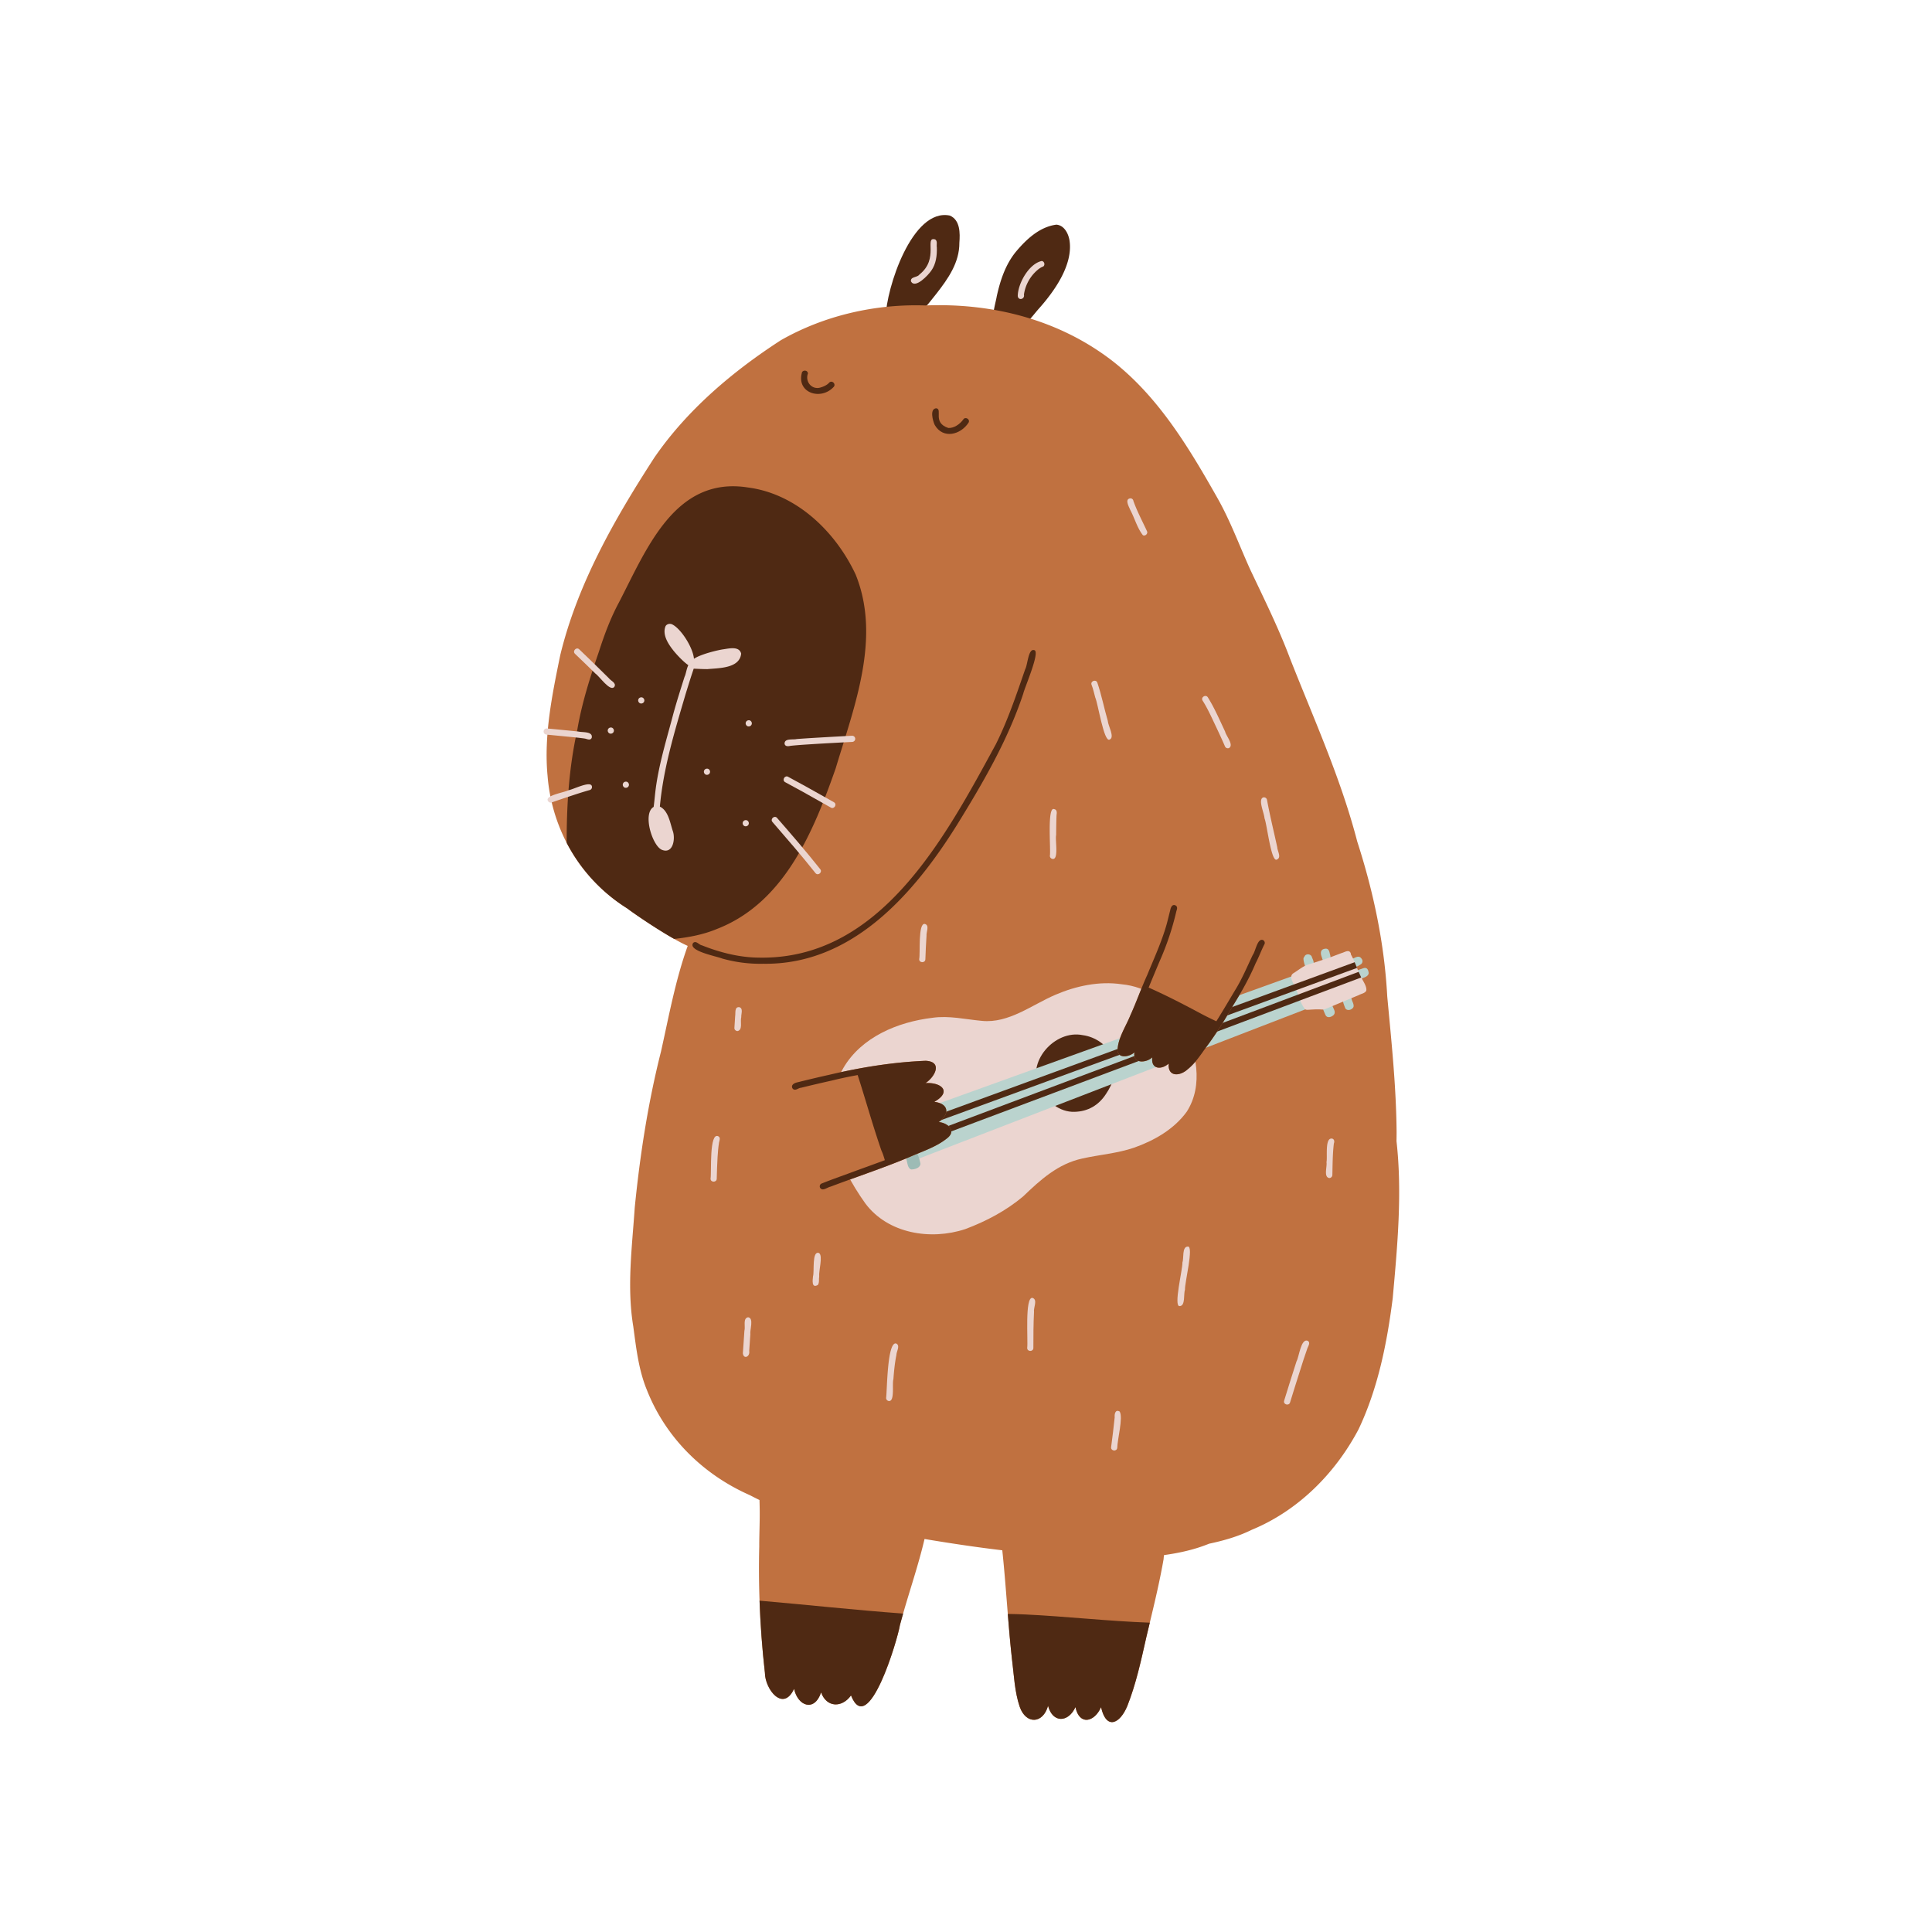 <svg xmlns="http://www.w3.org/2000/svg" width="4000" height="4000" viewBox="0 0 4000 4000"><g><path d="M1966.41,446.279c21.7,9.133,21.413,36.471,19.866,56.39.234,41.07-23.529,74.537-47.633,105.49-20.424,25.411-42.505,58.255-78.744,58.1-8.072-.741-32.05,6.4-26.3-8.848C1834.681,597.45,1888.4,430.264,1966.41,446.279Z" fill="#4f2913"></path><path d="M1936.178,495.694c5.429,3.472,2.3,10.97,3.424,16.329.579,17.031-1.615,34.543-11.533,48.413-5.948,8.771-33,38.093-41.926,22.357-1.95-10.45,12.928-7.7,17.411-14.428C1945.159,535.628,1912.969,489.207,1936.178,495.694Z" fill="#ebd5d0"></path><path d="M2187.117,465.117c16.292,1.283,24.906,18.447,27.227,32.892,7.677,51.127-32.528,106.653-65.086,142.8-16.994,19.762-36.149,49.089-66.261,42.27-6.6-2.977-18.675-2.664-21.74-9.817-12.116-7.49.453-46.867,2.331-59.478,7.27-33.094,18.063-66.154,39.848-92.715C2125.074,495.308,2152.458,469.629,2187.117,465.117ZM2064.1,661.141a6.057,6.057,0,0,0-1.917.432,7.171,7.171,0,0,1,2.583-.4Z" fill="#4f2913"></path><path d="M2156.716,540.39c5.511.375,7.614,8.183,3.19,11.376a37.751,37.751,0,0,0-12.035,7.383,82.444,82.444,0,0,0-27.938,50.872c2.23,9.608-11.642,13.071-12.772,2.865C2107.375,586.944,2130.334,546.031,2156.716,540.39Z" fill="#ebd5d0"></path><path d="M2891.33,2362.878c.092-6.284.165-12.587.183-18.872-.768-93.61-10.6-187.4-19.347-280.758-5.846-109.541-28.5-216.8-62.169-321.041-33.963-130.952-90.14-254.305-139.521-379.868-23.677-62.882-53.583-122.987-82.247-183.658-22.672-50.057-41.452-101.978-68.892-149.751-58.1-102.617-120.685-206.623-214.7-280.484-111.039-86.431-249.353-121.617-388.563-116.027-103.677-3.489-209.052,20.517-299.393,71.98-100.023,64.709-194.327,144.545-262.1,243.271-82.046,126.859-158.758,260.753-194.638,408.732-16.716,81.717-34.181,166.211-26.271,249.884a364.709,364.709,0,0,0,39.589,138.753A351.1,351.1,0,0,0,1298.675,1880.8c8.257,6.485,56.159,40.009,97.173,63.137,9.956,5.609,19.511,10.615,27.988,14.451-25.486,70.884-38.859,145.2-55.282,218.57-26.874,106.07-43.535,214.552-54.405,323.344-5.5,81.79-16.57,164.567-3,246.1,5.993,44.266,10.907,89.427,28.025,131.117,38.913,98.945,116.593,175.456,213.419,218.114q9.837,5.151,19.858,10.011c.146,5.134.274,10.267.365,15.346.585,26.947-.95,54-.877,80.968q-1.425,55.986.622,112.062,2.658,74.922,11.125,149.441c.311,34.291,37.762,82.009,60.361,33.03,7.8,36.356,42.6,48.285,55.922,7.344,11.235,31.77,43.443,32.446,61.95,6.34,35.789,90.1,96.807-116.94,101.192-145.312q3.234-12.113,6.686-24.133c14.506-50.569,31.5-100.389,43.7-151.651.219-.932.457-1.846.694-2.759,53.455,8.934,107.056,17.027,160.932,23.384,4.658,43.864,7.855,87.838,11.4,131.793,2.5,31.3,5.188,62.571,8.677,93.811,4.239,32.958,5.317,66.9,16.077,98.562,13.044,36.848,48.139,35.368,58.607-2.229,9.591,36.446,42.165,34.912,56.707,2.7,8.221,39,39.461,31.057,53.035.164,10.87,48.212,39.114,34.291,54.241-2.192,18.323-46.239,28.792-95.328,39.716-143.741q3.453-14.5,6.943-28.993c10.5-43.754,20.9-87.527,28.627-131.884a60.127,60.127,0,0,1,.895-8.056c32.026-4.421,63.5-11.364,93.245-23.549,30.364-6.431,60.16-14.889,88.167-28.719,96.149-39.607,173.226-116.976,221.365-208.321,40.192-84.732,58.918-178.525,70.646-271.167C2893.157,2580.462,2903.461,2470.355,2891.33,2362.878Z" fill="#c07140"></path><path d="M2122.863,3342.572c-11.345-.53-22.69-.841-34.054-1.041-.767-.019-1.516-.019-2.283-.037,2.5,31.3,5.188,62.571,8.677,93.811,4.239,32.958,5.317,66.9,16.077,98.562,13.044,36.848,48.139,35.368,58.607-2.229,9.591,36.446,42.165,34.912,56.707,2.7,8.221,39,39.461,31.057,53.035.164,10.87,48.212,39.114,34.291,54.241-2.192,18.323-46.239,28.792-95.328,39.716-143.741q3.453-14.5,6.943-28.993C2294.445,3356.493,2208.964,3346.682,2122.863,3342.572Z" fill="#4f2913"></path><path d="M1572.564,3314.017q2.658,74.922,11.125,149.441c.311,34.291,37.762,82.009,60.361,33.03,7.8,36.356,42.6,48.285,55.922,7.344,11.235,31.77,43.443,32.446,61.95,6.34,35.789,90.1,96.807-116.94,101.192-145.312q3.234-12.113,6.686-24.133C1770.563,3333.492,1671.673,3322.549,1572.564,3314.017Z" fill="#4f2913"></path><path d="M2140.988,1346c14.02,1.414-20.139,78.7-22.427,90.1-32.281,97.056-83.475,184.658-136.862,271.164-89.516,143.593-217.847,290.951-401.431,288.089a289.828,289.828,0,0,1-85.246-10.851c-11.767-4.812-72.2-15.84-59.728-32.467,6.317-5.066,11.641,4.079,17.957,5.188,37.067,14.778,77.684,25.163,117.555,25.415,251.846,5.242,386.189-249.043,490.924-441.647,24.953-49.891,42.6-102.7,60.761-155.26C2127.746,1376.459,2128.76,1342.605,2140.988,1346Z" fill="#4f2913"></path><path d="M1771.678,1189.843c-41.489-88.933-122.476-167.453-222.919-180.534-151.669-24.115-210.258,128.194-267.33,238.045-17.392,32.355-30.217,66.9-41.453,101.814-18.451,53.546-35.624,107.4-45.014,163.416-16.936,76.583-21.923,154.428-21.7,232.455A351.1,351.1,0,0,0,1298.675,1880.8c8.257,6.485,56.159,40.009,97.173,63.137,30.436-3.27,60.616-8.915,89.043-20.845,138.881-54.113,199.3-201.16,245.261-332.167C1768.48,1463.075,1824.6,1321.325,1771.678,1189.843Z" fill="#4f2913"></path><g><path d="M1496.36,1344.508c-9.727,1.422-44.445,9.412-59.591,19.381-2.078-22.957-25.678-60.34-43.613-70.371-4.844-3.175-11.953-2.4-15.117,2.749-7.141,16.7,4.553,35.7,14.743,48.712,3.544,4.975,19.891,23.7,32.34,32.19-3.7,7.2-5.139,18.977-7.77,23.9-7.909,24.9-15.815,49.827-22.814,75-14.319,54.806-31.737,109.393-38.03,165.955-.992,8.812-1.881,19.123-3.191,28.588-23.515,13.619-2.748,80.416,16.943,88.812,23.576,9.659,28.625-23.614,22.464-39.642-5.546-17.036-9.148-41.413-26.544-49.758,7.208-79.892,30.991-157.087,53.527-233.769,5.4-17.323,10.667-34.7,16.566-51.85,9.436.424,18.876.943,28.323.937,23.519-2.26,66.773-1.243,69.9-32.112C1530.428,1336.9,1508.516,1342.869,1496.36,1344.508Zm-66.533,38.754a6.9,6.9,0,0,0,.848.271c.074.041.152.074.228.112a6.518,6.518,0,0,1-1.083-.383Z" fill="#ebd5d0"></path><path d="M1556.591,1497.988a6.432,6.432,0,0,1-2.184,4.432,6.706,6.706,0,0,1-4.588,1.556c-3.483,0-6.2-3.454-5.988-6.773a6.431,6.431,0,0,1,2.184-4.431,6.707,6.707,0,0,1,4.589-1.556C1554.086,1491.216,1556.805,1494.67,1556.591,1497.988Z" fill="#ebd5d0"></path><path d="M1470.105,1598.2a6.432,6.432,0,0,1-2.184,4.432,6.706,6.706,0,0,1-4.589,1.555c-3.482,0-6.2-3.454-5.987-6.772a6.436,6.436,0,0,1,2.184-4.432,6.711,6.711,0,0,1,4.589-1.555C1467.6,1591.432,1470.319,1594.886,1470.105,1598.2Z" fill="#ebd5d0"></path><path d="M1550.357,1704.78a6.44,6.44,0,0,1-2.184,4.432,6.707,6.707,0,0,1-4.589,1.556c-3.482,0-6.2-3.454-5.987-6.773a6.434,6.434,0,0,1,2.183-4.431,6.709,6.709,0,0,1,4.589-1.556C1547.852,1698.008,1550.571,1701.462,1550.357,1704.78Z" fill="#ebd5d0"></path><path d="M1770.635,1529.212a6.449,6.449,0,0,1-5.93,6.83c-29.116,1.548-58.247,3.04-87.349,4.924-13.691.893-27.4,1.737-41.048,3.236-4.531,1.114-10.738,1.516-11.911-4.308-.418-11.9,17.243-7.837,25.049-9.79,21.156-1.66,42.343-2.788,63.521-4.046,16.941-.992,33.9-1.87,50.839-2.776A6.474,6.474,0,0,1,1770.635,1529.212Z" fill="#ebd5d0"></path><path d="M1632.225,1608.537c25.442,13.8,50.273,27.382,74.794,41.376l-.176-.1c-.226-.128-.446-.251-.672-.381,6.962,3.927,13.76,7.74,20.645,11.647,7.017,4.351-.112,15.341-6.993,10.7-15.186-8.587-30.61-17.231-45.482-25.608.051.029.1.058.154.086l.026.015c-16.522-9.568-32.784-17.754-49.289-27.037C1618.281,1614.734,1625.372,1603.914,1632.225,1608.537Z" fill="#ebd5d0"></path><path d="M1608.345,1692.867c30.491,34.976,60.835,70.146,89.731,106.5,5.431,6.171-4.218,14.766-9.619,8.436-28.606-36.188-58.968-70.989-89.09-105.861C1594.14,1696.234,1602.561,1687.685,1608.345,1692.867Z" fill="#ebd5d0"></path><path d="M1334.059,1450.5a6.464,6.464,0,0,1-2.17,4.446,6.678,6.678,0,0,1-4.588,1.577c-3.483,0-6.2-3.425-6.016-6.751a6.467,6.467,0,0,1,2.169-4.446,6.713,6.713,0,0,1,4.589-1.577C1331.525,1443.753,1334.244,1447.178,1334.059,1450.5Z" fill="#ebd5d0"></path><path d="M1271.016,1512.959a6.463,6.463,0,0,1-2.169,4.446,6.679,6.679,0,0,1-4.589,1.577c-3.482,0-6.2-3.426-6.016-6.751a6.468,6.468,0,0,1,2.17-4.446,6.712,6.712,0,0,1,4.588-1.577C1268.483,1506.208,1271.2,1509.633,1271.016,1512.959Z" fill="#ebd5d0"></path><path d="M1302.172,1625.06a6.462,6.462,0,0,1-2.17,4.446,6.712,6.712,0,0,1-4.588,1.577c-3.483,0-6.2-3.425-6.016-6.751a6.464,6.464,0,0,1,2.169-4.445,6.714,6.714,0,0,1,4.589-1.578C1299.639,1618.309,1302.358,1621.735,1302.172,1625.06Z" fill="#ebd5d0"></path><path d="M1199.2,1344.311c20.639,19.656,40.974,39.638,61.245,59.673,3.963,5.6,16.292,9.729,11.545,17.958-8.6,11.351-30.939-21.953-39.113-27.249q-20.969-20.64-42.289-40.926C1184.453,1348.24,1193.134,1338.651,1199.2,1344.311Z" fill="#ebd5d0"></path><path d="M1132.2,1508.175q32.292,3.029,64.564,6.307c8.716,2.26,31.589-.871,28.258,13.3-3.25,6.3-9.711,1.856-14.787,1.252-12.783-1.809-25.648-2.958-38.493-4.213-13.537-1.32-27.075-2.647-40.613-3.9a6.4,6.4,0,0,1,1.071-12.746Z" fill="#ebd5d0"></path><path d="M1225.365,1627.612a6.428,6.428,0,0,1-4.146,8.036c-13.309,3.675-26.447,7.978-39.549,12.332-12.746,4.239-25.491,8.478-38.151,12.952a6.635,6.635,0,0,1-9.471-3.634c-4.652-10.813,34.988-16.693,42.961-21.245C1186.292,1634.805,1222.532,1615.9,1225.365,1627.612Z" fill="#ebd5d0"></path></g><path d="M1938.374,845.272c14,1.75-8.5,29.707,25.032,40.786,11.846.692,24-8.01,30.738-17.271,4.014-7.223,15.289-.816,11.1,6.335-16.534,25.339-52.967,34.423-70.059,4.561C1931.324,871.319,1924.248,846.405,1938.374,845.272Z" fill="#4f2913"></path><path d="M1672.707,773.458c-6.127,16.291,7.589,33.645,25.055,29.1,6.976-1.892,14.035-4.91,19-10.327,5.7-5.982,14.966,3.078,9.121,8.961-26.408,28.617-77.423,12.39-65.537-29.88a6.418,6.418,0,0,0-.392,1.716C1660.488,765.2,1672.7,765.574,1672.707,773.458Z" fill="#4f2913"></path><path d="M2321.948,2037.765c52.827,4.91,99.064,36.956,124.589,83.128,31.012,53.325,45.689,126.206,10.412,180.915-26.483,36.43-67.429,59.69-109.173,74.416-34.717,11.827-71.4,14.4-107.007,22.369-50.232,10.819-86.76,44.15-122.561,78.554-35.3,29.635-76.777,51.545-119.84,67.615-71.414,23.6-159.827,9.647-206.76-53.135-58.261-81.551-100.8-186.021-45.61-280.3,37.59-64.512,113.122-95.522,184.474-104.078,34.194-4.99,68.457,3.272,102.456,6.349,55.812,5.574,103.638-33.358,152.69-54.235C2227.964,2041.224,2275.98,2030.97,2321.948,2037.765Z" fill="#ebd5d0"></path><path d="M2241.554,2143.141c26.559,3.462,52.421,21.3,62.448,46.494,10.932,25.537.43,53.875-14.344,75.572-15.189,23.207-37.252,36.1-65.168,36.711-30.846.927-57.46-21.743-71.891-47.328C2122.847,2199.811,2183.581,2131.288,2241.554,2143.141Z" fill="#4f2913"></path><path d="M2688.281,2018.739c-2.99-1.384-5.463-.808-7.113.669-.074,0-.147-.019-.221-.019a5.494,5.494,0,0,0-1.863.322q-25.253,9.12-50.525,18.2-47.763,17.213-95.541,34.4-47.679,17.171-95.356,34.34-48.523,17.481-97.054,34.947-47.913,17.266-95.827,34.511-48.641,17.535-97.289,35.033-48.546,17.469-97.083,34.961-47.613,17.159-95.227,34.29c-30.563,10.986-61.139,21.915-91.66,33.007l-.056.019c-.093.036-.186.065-.272.1a6.485,6.485,0,0,0-4.231,7.992,70.688,70.688,0,0,1,3.359,6.8c.049,6.066,11.668,49.717,22.86,65.763a6.609,6.609,0,0,0,.14,4.832,6.478,6.478,0,0,0,3.562,3.361,6.683,6.683,0,0,0,4.888-.143c.378-.142.749-.292,1.127-.435.057-.021.112-.043.167-.066q26.284-10.194,52.6-20.316,48.246-18.626,96.5-37.273,48.984-18.892,97.953-37.829,49.188-19.021,98.4-38.008,48.738-18.84,97.489-37.652,49.423-19.063,98.824-38.172,48.909-18.894,97.818-37.78,48.48-18.743,96.976-37.451,38.311-14.793,76.608-29.594a5.562,5.562,0,0,0,2.569-2.1c4.628-3.259,3.413-14.118,4.106-19.483C2716.184,2044.286,2704.583,2031.135,2688.281,2018.739Z" fill="#bad3ce"></path><g><path d="M2746.911,2081.084c-4.41-1.246-8.764,3.017-7.8,7.458,1.005,4.007,3.442,8.848,5.253,13.231,3.648,7.139,12.747,3.856,17.191-.672,4.926-6.106-1.339-13.584-3.417-19.739C2756.119,2076.877,2749.111,2076.8,2746.911,2081.084Z" fill="#bad3ce"></path><path d="M2788.083,2065.1a5.474,5.474,0,0,0-.911-.1l.782.1.1.025-.022.019c-13-.913-5.818,14.028-3.417,20.705,2.519,8.477,15.183,5.621,17.718-1.363,1.169-5.784-3-11.05-4.081-16.606C2797.029,2063.7,2791.24,2062.271,2788.083,2065.1Z" fill="#bad3ce"></path><path d="M2701.036,1979.77a5.677,5.677,0,0,0-.372,1.02,6.009,6.009,0,0,0-1.951,5.024c.3,4.674,1.754,9.287,3.169,13.723,1.757,5.9,10.526,6.4,12.512.409a5.958,5.958,0,0,0,4.969-3.485c1.8-5.159-1.87-10.651-3.389-15.535C2713.678,1974.851,2704.185,1973.98,2701.036,1979.77Z" fill="#bad3ce"></path><path d="M2751.5,1986.42c4.6-2.5,3.032-7.746,1.764-11.769-.818-4.541-2.321-10.418-7.97-10.554-11.715.5-12.133,8.63-8.592,17.769a63.053,63.053,0,0,0,2.412,6.965C2741.8,1995.187,2751.5,1993.4,2751.5,1986.42Z" fill="#bad3ce"></path><path d="M2819.234,1985.234c-6.272-9.554-14.336-1.07-22.178.835-7.461,2.953-3.69,14.261,4.008,12.151,3.759,6.729,11.177,1.582,15.788-1.3A7.823,7.823,0,0,0,2819.234,1985.234Z" fill="#bad3ce"></path><path d="M2827.009,2004.047c-2.434-.349-4.839.721-7.087,1.5-3.137,1.243-6.654,1.893-9.5,3.733-3.771,2.614-3.729,8.66.4,10.913.082,3.822,4.085,7.057,7.862,5.971,5.584-2.336,14.442-4.485,15.094-11.61C2833.139,2010.375,2832,2004.74,2827.009,2004.047Zm-10.75,4.687a5.487,5.487,0,0,1,1.211.588A8.735,8.735,0,0,0,2816.259,2008.734Z" fill="#bad3ce"></path></g><g><path d="M2500.9,1444.063c13.922,22.352,24.213,46.677,35.477,70.343,1.982,9.126,18.845,27.95,8.154,34.355a6.469,6.469,0,0,1-8.349-3.469c-8.547-19.861-18.2-39.926-27.383-59.395-5.8-12.105-11.751-24.156-19-35.474C2485.633,1443.337,2496.746,1436.833,2500.9,1444.063Z" fill="#ebd5d0"></path><path d="M2271.868,1413.171c8.839,25.893,14.045,52.991,21.689,79.285.37,9.611,15.21,34.314,3.791,38.723-11.817,6.769-24.161-75.4-29.727-86.993-2.363-8.738-4.246-17.694-7.572-26.126C2256.809,1410.511,2268.647,1405.46,2271.868,1413.171Z" fill="#ebd5d0"></path><path d="M2341.19,1031.761a6.356,6.356,0,0,1,5.411,5.485c.019.076.038.152.049.118,7.665,21.455,18.549,41.76,28.095,62.449,2.4,5.009-3.487,10.707-8.437,8.323-11.778-14.737-17.052-35.156-26.052-52.026C2337.391,1049.089,2327.382,1032.328,2341.19,1031.761Z" fill="#ebd5d0"></path><path d="M2182.467,1675.237c5.941.849,5.848,7.06,5.017,11.695-.628,13.961-.721,27.944-.853,41.92-2.35,9.87,5.6,49.962-6.6,49.511a6.457,6.457,0,0,1-6.39-6.4C2175.931,1759.43,2167.529,1668.973,2182.467,1675.237Z" fill="#ebd5d0"></path><path d="M2623.249,1656.339c6.1,33.02,14.059,64.98,21.139,97.711.221,7.861,9.364,21.1-.575,25.456-11.986,7.636-20.745-74.159-25.841-85.387-.118-9.86-14.715-40.4-1.9-43.282A6.478,6.478,0,0,1,2623.249,1656.339Z" fill="#ebd5d0"></path><path d="M2758.694,2357.523c4.2,1.761,4.36,6.374,2.909,10.083-2.574,21.528-2.576,43.344-3.081,65.006a6.47,6.47,0,0,1-6.4,6.395c-12.2-1.991-4.055-23.827-5.8-32.794C2748.8,2395.922,2742.2,2353.481,2758.694,2357.523Z" fill="#ebd5d0"></path><path d="M2459.081,2580.929c13.286-2.363-6.678,76.368-5.675,89.005-3.339,8.946,1.334,33.959-11.039,34.174-13.364,1.887,6.518-77.265,5.675-89.982C2451.325,2605.4,2446.867,2581.023,2459.081,2580.929Z" fill="#ebd5d0"></path><path d="M2707.535,2775.983c6.228,3.57.961,10.989-.656,15.329-5.525,15.278-10.346,30.805-15.243,46.293-6.946,21.958-13.992,43.869-20.681,65.9-2.172,7.944-14.65,4.535-12.31-3.446,8.285-27.268,16.991-54.4,25.666-81.548C2689.709,2809.014,2693.351,2770.332,2707.535,2775.983Z" fill="#ebd5d0"></path><path d="M2137.7,2687.109c11.332,3.925,1.626,20.312,3.118,29.225-1.244,24.782-1.344,49.606-1.322,74.416.072,8.241-12.871,8.289-12.791-.014C2128.788,2776.222,2121.288,2684.375,2137.7,2687.109Z" fill="#ebd5d0"></path><path d="M2318.251,2922.523c7.389,12.792-4.849,57.4-5.107,75.21-1.043,8.175-13.871,6.466-12.667-1.748,2.7-20.508,5.269-41.059,7.382-61.644C2307.093,2927.564,2309.316,2917.148,2318.251,2922.523Z" fill="#ebd5d0"></path><path d="M1855.038,2781.462c9.556,3.875,1.091,16.122.977,23.372-3.416,16.675-5.052,33.68-6.321,50.64-2.959,9.724,3.061,44.894-8.687,45.236a6.439,6.439,0,0,1-6.39-6.4C1836.787,2877.639,1836.793,2778.539,1855.038,2781.462Z" fill="#ebd5d0"></path><path d="M1548.836,2727.225c12.593,1.753,3.269,26.21,4.685,35.23-.768,11.561-1.547,22.945-2.366,34.409,2.129,12.162-11.519,18.238-13.155,5.022.466-6.3.842-11.816,1.27-17.869,0,.046-.006.091-.01.136,0,.026,0,.052,0,.078.687-10.015,1.33-19.716,1.991-29.552-.005.067-.01.133-.014.2-.009.131-.019.261-.031.392C1543.789,2746.746,1537.431,2729.387,1548.836,2727.225Z" fill="#ebd5d0"></path><path d="M1487.268,2352.6c4.919,2.813,2.412,8.272,1.478,12.46-1.678,10.345-2.445,20.64-3.062,30.244-.834,14.987-1.448,29.972-1.755,44.98.049,8.25-12.889,8.3-12.791-.008C1473.4,2427.617,1467.9,2342.879,1487.268,2352.6Z" fill="#ebd5d0"></path><path d="M1695.638,2594.269c8.751,5.372-.882,37.317.433,48.382-1.108,5.776.769,12.849-2.855,17.751-13.446,7.725-10.727-10.524-9.919-18.088C1686.331,2632.891,1680.543,2588.711,1695.638,2594.269Z" fill="#ebd5d0"></path><path d="M1914.724,1912.91c10.464,2.628,2.633,17.507,3.553,24.321-1.106,16.192-1.791,32.42-2.376,48.641.03,8.259-12.906,8.288-12.791-.008C1905.658,1974.094,1900.317,1910.536,1914.724,1912.91Z" fill="#ebd5d0"></path><path d="M1530.241,2085.166c9.359,1.913,3.91,14.632,4.462,20.69-2.6,8.714,3.732,26.495-7.824,28.915-3.333-.007-6.594-2.919-6.387-6.4.474-8.362,1-16.6,1.563-24.606C1523.242,2097.327,1520.282,2084.607,1530.241,2085.166Z" fill="#ebd5d0"></path></g><path d="M2818.327,2023.732a49.9,49.9,0,0,1-2.283-5.06c-1.042-2.138-2.065-4.348-3.033-6.6q-1.753-3.973-3.416-8.094c-1.626-3.927-3.216-7.892-4.9-11.82a151.559,151.559,0,0,0-7.893-16.222,6.371,6.371,0,0,0-.42-2.832c-3.782-8.057-12.77-1.352-18.707.073-12.3,4.549-24.444,9.445-36.94,13.446-11.565,3.672-23.22,7.636-35,11.217-9.828,4.129-18.25,11.126-27.275,16.771-9.354,5.335-3.727,15.657.347,23.622.566,1.078,1.1,2.137,1.534,3.106a.018.018,0,0,0,.019.018c0,.055.018.073.054.128.019.018.019.036.037.073a.067.067,0,0,1,.018.055,85.426,85.426,0,0,1,3.709,8.221c1.206,3.051,2.32,6.193,3.4,9.335,1.407,4.038,2.777,8.075,4.33,12.021,2.612,6.668,5.754,13.026,10.376,18.452,2.266,1.443,5.171,1.078,7.692.932,8.806-.548,17.629-1.17,26.472-.475,4.22.493,8.147-1.17,11.929-2.832,11.254-4.586,22.361-9.463,33.615-14.012q15.731-6.578,31.5-13.081c4.987-2.905,12.35-3.563,15.236-9.007C2830.275,2042.933,2822.949,2032.7,2818.327,2023.732Z" fill="#ebd5d0"></path><path d="M2809.6,2003.983q-40.284,14.69-80.53,29.45-22.443,8.195-44.887,16.406-33.651,12.332-67.34,24.663-55.135,20.169-110.271,40.356-56.178,20.526-112.318,41.105-57.136,20.991-114.364,41.836-55.493,20.279-110.966,40.612-55.218,20.2-110.473,40.43-55.383,20.279-110.783,40.539c-26.91,9.847-53.766,19.8-80.694,29.522-3.289,1.188-7-1.041-7.984-4.256a6.49,6.49,0,0,1,.493-4.915,6.582,6.582,0,0,1,3.764-3.051c15.492-5.608,30.947-11.326,46.4-16.99q27.841-10.167,55.666-20.37,55.026-20.169,110.089-40.283,56.04-20.524,112.08-41.014,55.684-20.361,111.35-40.74,56.369-20.607,112.719-41.251,56.48-20.69,112.994-41.361,55.3-20.251,110.583-40.466,21.84-7.974,43.681-15.967,33.651-12.332,67.3-24.627,29.294-10.715,58.589-21.448C2806.379,1996.091,2807.969,2000.056,2809.6,2003.983Z" fill="#4f2913"></path><path d="M2818.327,2023.732q-43.463,16.334-86.942,32.629-19.731,7.4-39.479,14.834-33.707,12.633-67.431,25.321-54.286,20.388-108.573,40.758-55.245,20.745-110.454,41.471-56.287,21.155-112.574,42.274-56.122,21.074-112.245,42.147-54.533,20.443-109.084,40.959-54.863,20.58-109.724,41.2-20.47,7.672-40.9,15.364-10.029,3.754-20.041,7.527c-5.7,2.137-11.363,4.384-17.118,6.43a6.4,6.4,0,0,1-7.527-9.134,6.661,6.661,0,0,1,3.745-3.088c.256-.091.493-.182.749-.274a2.759,2.759,0,0,1,.4-.146c2.868-1.041,5.737-2.174,8.605-3.252,4.476-1.662,8.952-3.361,13.409-5.024q13.729-5.151,27.459-10.3,27.047-10.167,54.076-20.316,55.053-20.634,110.107-41.342,54.451-20.47,108.938-40.905,56.589-21.292,113.213-42.512,56.589-21.293,113.177-42.493,54.642-20.526,109.267-41.032,53.71-20.142,107.421-40.32,20.389-7.672,40.777-15.328,33.624-12.633,67.23-25.248,29.1-10.907,58.2-21.849c.968,2.247,1.991,4.457,3.033,6.6A49.9,49.9,0,0,0,2818.327,2023.732Z" fill="#4f2913"></path><path d="M1858.868,2291.986a7.255,7.255,0,0,1,2.556,1.049c10.215-.7,13.822,24.6,17.975,32.306,5.562,14.5,9.032,29.66,13.434,44.521,3.736,13.364,10.7,26.036,12.857,39.738-.753,8.572-11.625,11.554-18.855,11.611-8.667-2.2-7.866-16.522-11.238-23.509-6.355-21.467-14.393-41.994-22.175-62.919C1850.222,2320.907,1830.779,2289.089,1858.868,2291.986Z" fill="#9dbbb5"></path><g><path d="M2617.277,1948.354a5.822,5.822,0,0,0-3.124-4.859,582.87,582.87,0,0,0-65.239-30.674,807.644,807.644,0,0,0-115.679-41.525,6.005,6.005,0,0,0-6.833,4.6c-1.973,2.211-3.087,5.755-3.562,8.623-2.668,10.121-4.969,20.316-7.783,30.418-10.3,35.881-25.7,69.149-39.9,103.823-3.106,6.76-6.066,13.684-8.97,20.7-8.532,20.68-16.479,42.073-25.76,62.425-9.609,24.006-26.124,47.207-26.746,73.679,2.759,17.337,25.705,11.875,35.1,3.179-4.11,24.078,24.389,22.361,36.995,10.285-3.362,24.919,18.488,26.655,33.925,12.935-2.375,27.86,22.563,26.691,38.8,12.313,15.711-12.587,26.819-29.486,38.383-45.691,11.8-15.693,22.781-31.971,33.213-48.595,7.947-12.661,15.565-25.54,23.019-38.53,17.429-27.823,33.725-56.871,46.568-87.234,6.741-12.788,11.6-26.472,18.177-39.315A6.118,6.118,0,0,0,2617.277,1948.354Z" fill="#c07140"></path><path d="M2614.993,1946.343c-11.674-4.806-15.47,23.134-21.189,30.564-11.772,24.523-22.126,49.735-36.514,72.912-12.889,21.539-25.588,43.319-38.992,64.638-9.462-4.477-18.918-9.077-28.575-14.086-36.656-19.635-73.578-38.883-111.6-55.7,7.7-18.64,15.416-37.275,23.317-55.845A571.609,571.609,0,0,0,2435.7,1885.9c1.594-3.985,2.625-9.064-2.041-11.41-6.763-3.18-9.937,4.644-10.816,10.04-2.67,10.124-4.976,20.315-7.783,30.408-10.314,35.884-25.712,69.161-39.9,103.829-3.106,6.773-6.068,13.7-8.963,20.7l-.01-.005c-2.811,6.814-5.559,13.706-8.312,20.612-2.732,6.85-5.472,13.712-8.28,20.529-.173.42-.349.838-.522,1.258q-1.807,4.368-3.663,8.7c-.217.506-.432,1.013-.65,1.518q-2.127,4.931-4.337,9.8c-4.8,12-11.333,23.809-16.739,35.921s-9.692,24.529-10,37.765a13.6,13.6,0,0,0,3.3,7.292c6.77,7.335,21.562,3.7,29.848-2.5a24.289,24.289,0,0,0,1.946-1.612c-3.984,23.335,22.645,22.445,35.765,11.389q.633-.533,1.223-1.1c-2,14.794,4.9,21.414,14.06,21.477,6.268.048,13.6-2.974,19.871-8.548-.519,6.091.269,10.794,1.986,14.275,6.131,12.44,24.13,9.27,36.82-1.964a131.07,131.07,0,0,0,20.457-21.13c6.3-7.93,12.056-16.335,17.929-24.565q4.2-5.577,8.247-11.255c.872-1.218,1.722-2.453,2.586-3.678,1.818-2.577,3.631-5.158,5.412-7.761,1.015-1.482,2.011-2.975,3.014-4.464q2.389-3.549,4.745-7.119,1.6-2.432,3.169-4.876,2.187-3.384,4.342-6.789c.561-.886,1.138-1.761,1.7-2.649l-.023-.011q11.927-19.013,23.041-38.525c17.425-27.826,33.725-56.866,46.577-87.228,6.742-12.79,11.589-26.478,18.162-39.307C2619.611,1951.9,2617.962,1947.828,2614.993,1946.343Z" fill="#4f2913"></path></g><g><path d="M1943.461,2323.143c23.622-16.351,20.881-38.493-9.226-41.873,37.2-20.844,15.346-40.812-18.159-38.839,19.694-12.752,36.209-44.358.42-46.184-48.559,1.973-96.972,8.166-144.764,17.282q-27.869,5.316-55.446,11.875c-19.584,4.275-39.041,9.006-58.534,13.72-5.864,1.808-13.83,2.119-17.356,7.837a7.229,7.229,0,0,0-.4,1.151,7.334,7.334,0,0,0-2.978,8.221c1.918,12.99,4.64,25.869,7.563,38.657,13.519,55.831,29.194,111.752,50.642,165.043,1.607,3.069,5.353,3.69,8.2,2.429,5.042.128,11.253-4.658,16.1-5.59,38.547-14.56,77.57-27.933,116.117-42.512,15.967-6.047,31.825-12.277,47.555-18.89,26.672-11.8,55.629-20.7,78.483-39.424C1980.73,2340.389,1961.456,2324.477,1943.461,2323.143Zm-297.657-63.8c-.128.036-.256.091-.384.128-.127.054-.274.091-.4.146a4.133,4.133,0,0,1-1.407.182,7.518,7.518,0,0,0,1.808-.328,5.57,5.57,0,0,0,.567-.238A1.636,1.636,0,0,1,1645.8,2259.348Z" fill="#c07140"></path><path d="M1959.5,2328.211l-.118-.067c-.429-.257-.866-.507-1.312-.746-.419-.225-.847-.438-1.279-.648-.071-.034-.138-.072-.209-.105-.906-.432-1.843-.824-2.8-1.185-.109-.041-.215-.087-.325-.127-.192-.071-.389-.132-.583-.2-.344-.12-.687-.243-1.035-.354l-.072-.021a36.912,36.912,0,0,0-8.3-1.615,52.612,52.612,0,0,0,7.171-5.92c.147-.145.306-.289.449-.435,12.234-12.521,10.781-26.439-4.731-32.651-.6-.239-1.224-.463-1.863-.679-.081-.027-.155-.059-.237-.086a49.407,49.407,0,0,0-9.762-2.067c-.084-.01-.162-.024-.246-.034,24.406-13.681,23.384-26.983,10.331-33.951-6.835-3.651-16.97-5.566-28.481-4.89,19.69-12.757,36.184-44.363.408-46.186-5.461.222-10.92.517-16.377.844q-2.03.121-4.058.255-7.1.459-14.185,1.026c-.778.063-1.558.116-2.336.181q-8.054.67-16.1,1.49c-1.351.136-2.7.283-4.052.425q-6.541.688-13.074,1.464c-1.233.147-2.466.286-3.7.437q-7.959.978-15.9,2.08c-1.139.158-2.276.328-3.415.49q-6.627.943-13.242,1.97c-1.332.207-2.665.411-4,.623q-8.083,1.285-16.149,2.682c-.373.064-.745.135-1.119.2q-7.731,1.354-15.44,2.821c-.542.1-1.086.194-1.628.3l0,.012q-27.879,5.313-55.458,11.855c-19.575,4.281-39.04,9.018-58.518,13.731-5.878,1.814-13.835,2.123-17.363,7.842a6.479,6.479,0,0,0,2.876,8.579c5.286,2.187,9.849-3.172,15.221-3.453q32.025-7.881,64.214-15.044c17.536-4.358,35.23-8.015,53-11.257,16.871,52.187,31.394,105.1,49.42,156.888,2.268,4.39,4.488,11.352,6.868,19.353-19.5,7.28-39.107,14.271-58.661,21.416-24.124,9.105-48.568,17.386-72.484,27.026-3.218,1.327-4.474,5.5-3.033,8.521,5.109,8.37,14.816-.8,21.688-2.133,38.552-14.563,77.568-27.957,116.118-42.531l.008.026c1.6-.606,3.2-1.224,4.8-1.834q1.941-.739,3.88-1.484,8.466-3.253,16.892-6.6c1.417-.564,2.83-1.137,4.245-1.705q8.522-3.423,17-6.962c.248-.105.5-.2.749-.307,17.481-7.737,35.932-14.239,53.008-23.062a144.246,144.246,0,0,0,25.47-16.363C1974.776,2345.281,1969.758,2334.4,1959.5,2328.211Z" fill="#4f2913"></path></g></g></svg>